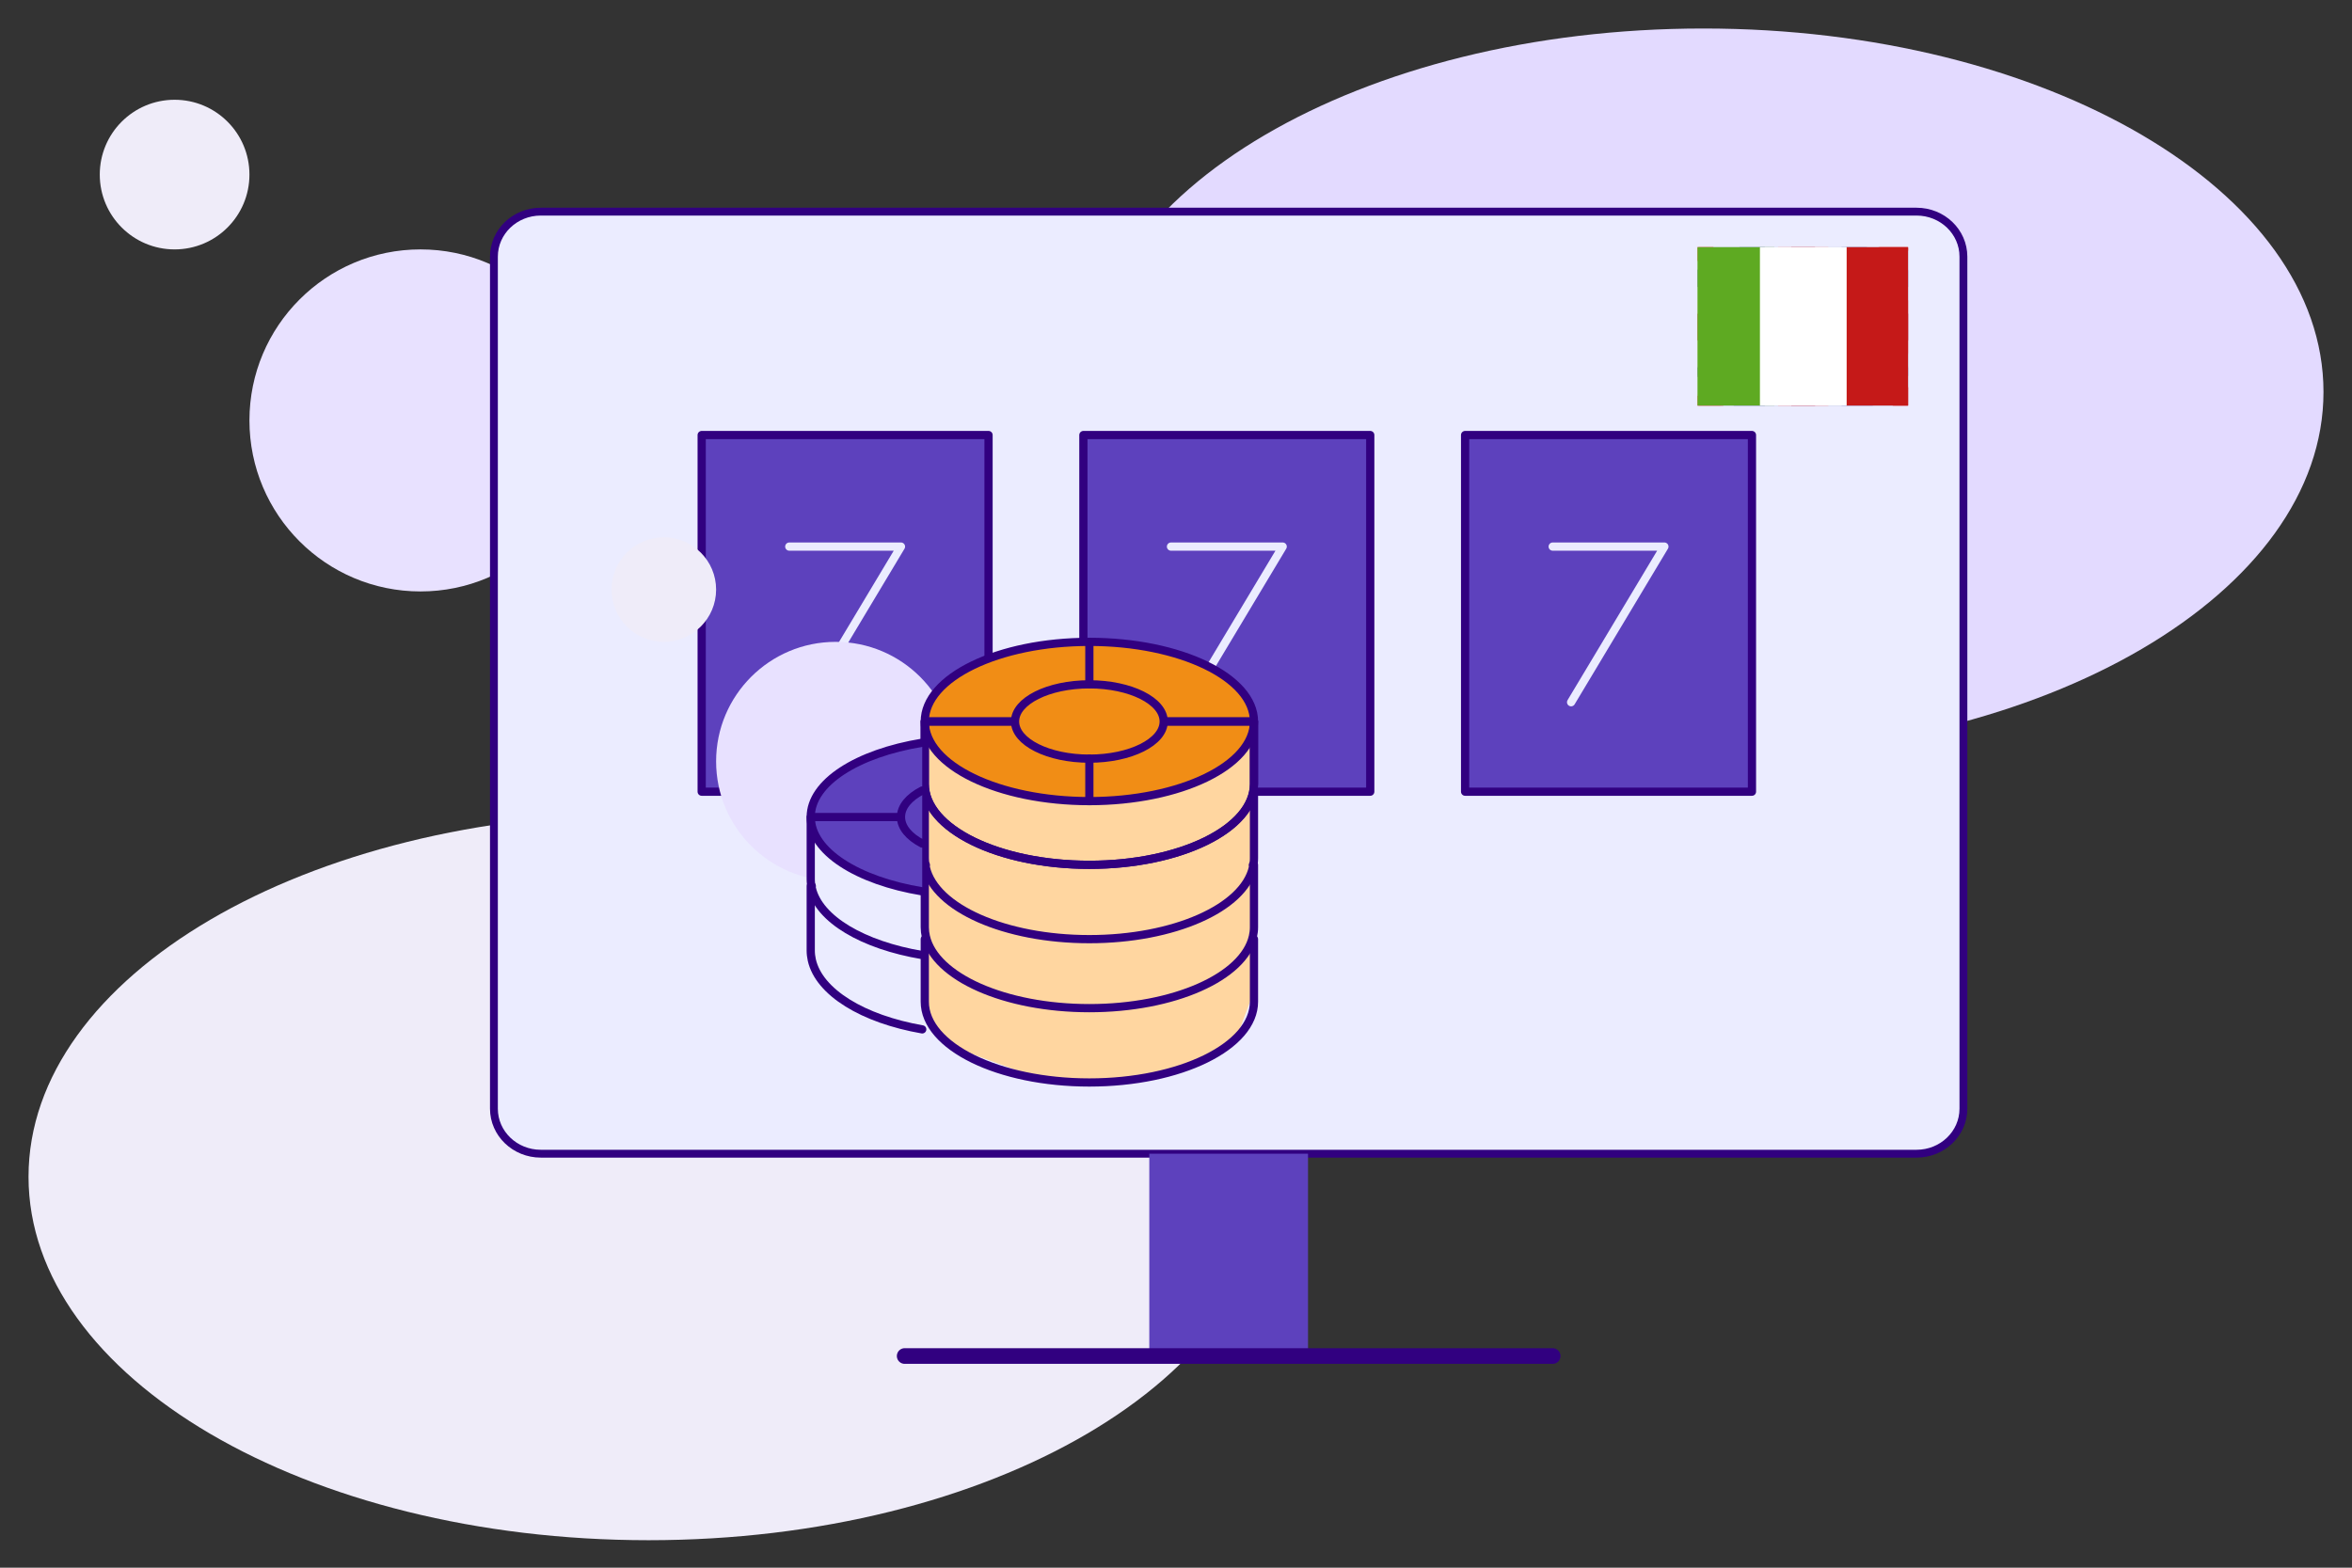 <?xml version="1.0" encoding="UTF-8"?>
<svg width="600" height="400" viewBox="0 0 600 400" fill="none" xmlns="http://www.w3.org/2000/svg">
<rect x="0" y="0" width="600" height="400" fill="#333333" stroke="none"/>
<path d="M165.459 207.534C78.097 207.534 7.277 249.049 7.277 300.261C7.277 351.473 78.097 392.988 165.459 392.988C252.82 392.988 323.641 351.473 323.641 300.261C323.641 249.049 252.82 207.534 165.459 207.534Z" fill="#EFECF9"/>
<path d="M434.545 7.272C347.183 7.272 276.363 48.787 276.363 99.999C276.363 151.211 347.183 192.727 434.545 192.727C521.906 192.727 592.727 151.211 592.727 99.999C592.727 48.787 521.906 7.272 434.545 7.272Z" fill="#E3DAFF"/>
<path d="M44.542 25.455C33.998 25.455 25.451 34.002 25.451 44.546C25.451 55.089 33.998 63.637 44.542 63.637C55.086 63.637 63.633 55.089 63.633 44.546C63.633 34.002 55.086 25.455 44.542 25.455Z" fill="#EFECF9"/>
<path d="M107.27 63.636C83.17 63.636 63.633 83.172 63.633 107.272C63.633 131.372 83.17 150.908 107.27 150.908C131.37 150.908 150.906 131.372 150.906 107.272C150.906 83.172 131.37 63.636 107.27 63.636Z" fill="#E8E1FF"/>
<path d="M488.913 54H137.958C131.354 54 126 59.143 126 65.487V282.883C126 289.225 131.354 294.369 137.958 294.369H488.913C495.518 294.369 500.872 289.225 500.872 282.883V65.487C500.872 59.143 495.518 54 488.913 54Z" fill="#EBECFF" stroke="#310080" stroke-width="2" stroke-linecap="round" stroke-linejoin="round"/>
<path d="M333.676 294.375V346H293.188V294.375" fill="#5D41BD"/>
<path d="M230.789 345.992H396.085" stroke="#310080" stroke-width="4" stroke-linecap="round" stroke-linejoin="round"/>
<path d="M446.928 111H373.75V202H446.928V111Z" fill="#5D41BD" stroke="#310080" stroke-width="2.096" stroke-linecap="round" stroke-linejoin="round"/>
<path d="M396.094 139.463H424.593L400.791 179.174" stroke="#EBECFF" stroke-width="2.096" stroke-linecap="round" stroke-linejoin="round"/>
<path d="M349.553 111H276.375V202H349.553V111Z" fill="#5D41BD" stroke="#310080" stroke-width="2.096" stroke-linecap="round" stroke-linejoin="round"/>
<path d="M298.719 139.463H327.218L303.416 179.174" stroke="#EBECFF" stroke-width="2.096" stroke-linecap="round" stroke-linejoin="round"/>
<path d="M252.178 111H179V202H252.178V111Z" fill="#5D41BD" stroke="#310080" stroke-width="2.096" stroke-linecap="round" stroke-linejoin="round"/>
<path d="M201.344 139.463H229.843L206.041 179.174" stroke="#EBECFF" stroke-width="2.096" stroke-linecap="round" stroke-linejoin="round"/>
<path d="M169.34 137.094C161.972 137.094 156 143.066 156 150.433C156 157.801 161.972 163.773 169.34 163.773C176.707 163.773 182.68 157.801 182.68 150.433C182.68 143.066 176.707 137.094 169.34 137.094Z" fill="#EFECF9"/>
<path d="M213.173 163.773C196.333 163.773 182.681 177.425 182.681 194.265C182.681 211.104 196.333 224.756 213.173 224.756C230.013 224.756 243.664 211.104 243.664 194.265C243.664 177.425 230.013 163.773 213.173 163.773Z" fill="#E8E1FF"/>
<path d="M207.707 213.607L213.65 209.51L251.283 214.396V249.253L249.32 254.465L240.812 259.352L233.94 260.329L222.159 259.352L212.598 253.785L207.008 245.4L207.707 213.607Z" fill="#EBECFF"/>
<path d="M235.406 186.642L246.205 177.113L319.257 186.642V254.612L315.446 264.776L298.93 274.304L285.59 276.21L262.721 274.304L241.759 266.681L235.406 257.153V186.642Z" fill="#FFD6A0"/>
<path d="M277.903 204.408C301.092 204.408 319.892 195.311 319.892 184.09C319.892 172.87 301.092 163.773 277.903 163.773C254.713 163.773 235.914 172.87 235.914 184.09C235.914 195.311 254.713 204.408 277.903 204.408Z" fill="#F18D15" stroke="#310080" stroke-width="2.096" stroke-linecap="round" stroke-linejoin="round"/>
<path d="M277.9 193.572C288.373 193.572 296.863 189.327 296.863 184.091C296.863 178.854 288.373 174.609 277.9 174.609C267.428 174.609 258.938 178.854 258.938 184.091C258.938 189.327 267.428 193.572 277.9 193.572Z" stroke="#310080" stroke-width="2.096" stroke-linecap="round" stroke-linejoin="round"/>
<path d="M277.898 174.609V163.773" stroke="#310080" stroke-width="2.096" stroke-linecap="round" stroke-linejoin="round"/>
<path d="M297.111 184.09H319.892V200.042C319.895 211.433 301.09 220.66 277.886 220.66C254.683 220.66 235.914 211.433 235.914 200.042V184.09H258.69" stroke="#310080" stroke-width="2.096" stroke-linecap="round" stroke-linejoin="round"/>
<path d="M297.111 184.09H319.892V200.042C319.895 211.433 301.09 220.66 277.886 220.66C254.683 220.66 235.914 211.433 235.914 200.042V184.09H258.69" stroke="#310080" stroke-width="2.096" stroke-linecap="round" stroke-linejoin="round"/>
<path d="M319.619 203.055H319.892V218.997C319.892 219.801 319.791 220.577 319.619 221.354C317.245 231.654 299.478 239.625 277.889 239.625C256.3 239.625 238.56 231.654 236.187 221.354C236.014 220.577 235.914 219.801 235.914 218.997V203.055H236.187" stroke="#310080" stroke-width="2.096" stroke-linecap="round" stroke-linejoin="round"/>
<path d="M319.619 220.662H319.892V236.604C319.892 237.408 319.791 238.185 319.619 238.934C317.268 249.234 299.504 257.233 277.889 257.233C256.273 257.233 238.537 249.239 236.187 238.934C236.014 238.179 235.914 237.403 235.914 236.604V220.662H236.187" stroke="#310080" stroke-width="2.096" stroke-linecap="round" stroke-linejoin="round"/>
<path d="M319.619 239.625H319.892V255.581C319.892 266.979 301.077 276.197 277.891 276.197C254.706 276.197 235.914 266.979 235.914 255.581V239.625H236.187" stroke="#310080" stroke-width="2.096" stroke-linecap="round" stroke-linejoin="round"/>
<path d="M277.898 193.572V204.408" stroke="#310080" stroke-width="2.096" stroke-linecap="round" stroke-linejoin="round"/>
<path d="M235.264 189.508C218.712 192.213 206.82 199.67 206.82 208.446C206.82 217.222 218.712 224.701 235.264 227.432" fill="#5D41BD"/>
<path d="M235.264 189.508C218.712 192.213 206.82 199.67 206.82 208.446C206.82 217.222 218.712 224.701 235.264 227.432" stroke="#310080" stroke-width="2.096" stroke-linecap="round" stroke-linejoin="round"/>
<path d="M235.262 201.697C231.905 203.427 229.844 205.825 229.844 208.458C229.844 211.091 231.905 213.488 235.262 215.242" stroke="#310080" stroke-width="2.096" stroke-linecap="round" stroke-linejoin="round"/>
<path d="M229.773 208.473H206.82V224.326C206.82 225.124 206.921 225.895 207.096 226.639C208.937 234.576 220.172 241.149 235.264 243.689" stroke="#310080" stroke-width="2.096" stroke-linecap="round" stroke-linejoin="round"/>
<path d="M207.096 226.078H206.82V242.528C206.82 243.358 206.921 244.158 207.096 244.96C208.96 253.208 220.172 260.015 235.264 262.649" stroke="#310080" stroke-width="2.096" stroke-linecap="round" stroke-linejoin="round"/>
<g clip-path="url(#clip0_459_16464)">
<mask id="mask0_459_16464" style="mask-type:luminance" maskUnits="userSpaceOnUse" x="433" y="62" width="54" height="42">
<path d="M486.804 62.994H433V103.522H486.804V62.994Z" fill="white"/>
</mask>
<g mask="url(#mask0_459_16464)">
<path d="M486.804 62.996H433V103.524H486.804V62.996Z" fill="white"/>
<path fill-rule="evenodd" clip-rule="evenodd" d="M433 62.996V103.524H486.804V62.996H433Z" fill="#2E42A5"/>
<path d="M426.945 100.654L438.715 105.72L487.139 68.4L493.36 60.97L480.75 59.281L461.077 75.324L445.272 86.131L426.945 100.654Z" fill="white"/>
<path d="M428.625 104.198L434.678 107.069L491.004 60.293H482.597L428.625 104.198Z" fill="#F50100"/>
<path d="M492.86 100.654L481.09 105.72L432.666 68.4L426.445 60.97L439.056 59.281L458.896 75.324L474.701 86.131L492.86 100.654Z" fill="white"/>
<path d="M492.352 103.187L486.299 106.058L462.255 85.963L455.194 83.768L425.938 60.971H434.344L463.601 83.261L471.335 85.963L492.352 103.187Z" fill="#F50100"/>
<path fill-rule="evenodd" clip-rule="evenodd" d="M466.287 59.617H453.509V76.504H429.633V90.013H453.509V106.9H466.287V90.013H490.163V76.504H466.287V59.617Z" fill="#F50100"/>
<path d="M453.512 59.618V56.24H450.149V59.618H453.512ZM466.29 59.618H469.653V56.24H466.29V59.618ZM453.512 76.504V79.882H456.875V76.504H453.512ZM429.636 76.504V73.127H426.273V76.504H429.636ZM429.636 90.014H426.273V93.391H429.636V90.014ZM453.512 90.014H456.875V86.636H453.512V90.014ZM453.512 106.9H450.149V110.278H453.512V106.9ZM466.29 106.9V110.278H469.653V106.9H466.29ZM466.29 90.014V86.636H462.928V90.014H466.29ZM490.166 90.014V93.391H493.529V90.014H490.166ZM490.166 76.504H493.529V73.127H490.166V76.504ZM466.29 76.504H462.928V79.882H466.29V76.504ZM453.512 62.995H466.29V56.24H453.512V62.995ZM456.875 76.504V59.618H450.149V76.504H456.875ZM429.636 79.882H453.512V73.127H429.636V79.882ZM432.999 90.014V76.504H426.273V90.014H432.999ZM453.512 86.636H429.636V93.391H453.512V86.636ZM456.875 106.9V90.014H450.149V106.9H456.875ZM466.29 103.523H453.512V110.278H466.29V103.523ZM462.928 90.014V106.9H469.653V90.014H462.928ZM490.166 86.636H466.29V93.391H490.166V86.636ZM486.803 76.504V90.014H493.529V76.504H486.803ZM466.29 79.882H490.166V73.127H466.29V79.882ZM462.928 59.618V76.504H469.653V59.618H462.928Z" fill="white"/>
</g>
<g clip-path="url(#clip1_459_16464)">
<mask id="mask1_459_16464" style="mask-type:luminance" maskUnits="userSpaceOnUse" x="433" y="63" width="54" height="41">
<path d="M487 63H433V104H487V63Z" fill="white"/>
</mask>
<g mask="url(#mask1_459_16464)">
<path d="M487 63H433V104H487V63Z" fill="white"/>
<path fill-rule="evenodd" clip-rule="evenodd" d="M433 63V104H487V63H433Z" fill="#2E42A5"/>
<path d="M426.93 101.096L438.742 106.221L487.342 68.467L493.586 60.95L480.93 59.242L461.186 75.471L445.323 86.405L426.93 101.096Z" fill="white"/>
<path d="M428.617 104.684L434.692 107.588L491.223 60.268H482.786L428.617 104.684Z" fill="#F50100"/>
<path d="M493.078 101.096L481.266 106.221L432.666 68.467L426.422 60.95L439.078 59.242L458.991 75.471L474.853 86.405L493.078 101.096Z" fill="white"/>
<path d="M492.57 103.66L486.495 106.564L462.364 86.234L455.276 84.014L425.914 60.951H434.352L463.714 83.501L471.476 86.234L492.57 103.66Z" fill="#F50100"/>
<path fill-rule="evenodd" clip-rule="evenodd" d="M466.412 59.582H453.587V76.665H429.625V90.332H453.587V107.415H466.412V90.332H490.375V76.665H466.412V59.582Z" fill="#F50100"/>
<path d="M453.588 59.583V56.166H450.212V59.583H453.588ZM466.412 59.583H469.787V56.166H466.412V59.583ZM453.588 76.666V80.083H456.963V76.666H453.588ZM429.625 76.666V73.249H426.25V76.666H429.625ZM429.625 90.333H426.25V93.749H429.625V90.333ZM453.588 90.333H456.963V86.916H453.588V90.333ZM453.588 107.416H450.212V110.833H453.588V107.416ZM466.412 107.416V110.833H469.787V107.416H466.412ZM466.412 90.333V86.916H463.037V90.333H466.412ZM490.375 90.333V93.749H493.75V90.333H490.375ZM490.375 76.666H493.75V73.249H490.375V76.666ZM466.412 76.666H463.037V80.083H466.412V76.666ZM453.588 62.999H466.412V56.166H453.588V62.999ZM456.963 76.666V59.583H450.212V76.666H456.963ZM429.625 80.083H453.588V73.249H429.625V80.083ZM433 90.333V76.666H426.25V90.333H433ZM453.588 86.916H429.625V93.749H453.588V86.916ZM456.963 107.416V90.333H450.212V107.416H456.963ZM466.412 103.999H453.588V110.833H466.412V103.999ZM463.037 90.333V107.416H469.787V90.333H463.037ZM490.375 86.916H466.412V93.749H490.375V86.916ZM487 76.666V90.333H493.75V76.666H487ZM466.412 80.083H490.375V73.249H466.412V80.083ZM463.037 59.583V76.666H469.787V59.583H463.037Z" fill="white"/>
</g>
<g clip-path="url(#clip2_459_16464)">
<mask id="mask2_459_16464" style="mask-type:luminance" maskUnits="userSpaceOnUse" x="433" y="63" width="54" height="41">
<path d="M487 63H433V104H487V63Z" fill="white"/>
</mask>
<g mask="url(#mask2_459_16464)">
<path d="M487 63H433V104H487V63Z" fill="white"/>
<path fill-rule="evenodd" clip-rule="evenodd" d="M433 63V104H487V63H433Z" fill="#2E42A5"/>
<path d="M426.93 101.096L438.742 106.221L487.342 68.467L493.586 60.95L480.93 59.242L461.186 75.471L445.323 86.405L426.93 101.096Z" fill="white"/>
<path d="M428.617 104.684L434.692 107.588L491.223 60.268H482.786L428.617 104.684Z" fill="#F50100"/>
<path d="M493.078 101.096L481.266 106.221L432.666 68.467L426.422 60.95L439.078 59.242L458.991 75.471L474.853 86.405L493.078 101.096Z" fill="white"/>
<path d="M492.57 103.66L486.495 106.564L462.364 86.234L455.276 84.014L425.914 60.951H434.352L463.714 83.501L471.476 86.234L492.57 103.66Z" fill="#F50100"/>
<path fill-rule="evenodd" clip-rule="evenodd" d="M466.412 59.582H453.587V76.665H429.625V90.332H453.587V107.415H466.412V90.332H490.375V76.665H466.412V59.582Z" fill="#F50100"/>
<path d="M453.588 59.583V56.166H450.212V59.583H453.588ZM466.412 59.583H469.787V56.166H466.412V59.583ZM453.588 76.666V80.083H456.963V76.666H453.588ZM429.625 76.666V73.249H426.25V76.666H429.625ZM429.625 90.333H426.25V93.749H429.625V90.333ZM453.588 90.333H456.963V86.916H453.588V90.333ZM453.588 107.416H450.212V110.833H453.588V107.416ZM466.412 107.416V110.833H469.787V107.416H466.412ZM466.412 90.333V86.916H463.037V90.333H466.412ZM490.375 90.333V93.749H493.75V90.333H490.375ZM490.375 76.666H493.75V73.249H490.375V76.666ZM466.412 76.666H463.037V80.083H466.412V76.666ZM453.588 62.999H466.412V56.166H453.588V62.999ZM456.963 76.666V59.583H450.212V76.666H456.963ZM429.625 80.083H453.588V73.249H429.625V80.083ZM433 90.333V76.666H426.25V90.333H433ZM453.588 86.916H429.625V93.749H453.588V86.916ZM456.963 107.416V90.333H450.212V107.416H456.963ZM466.412 103.999H453.588V110.833H466.412V103.999ZM463.037 90.333V107.416H469.787V90.333H463.037ZM490.375 86.916H466.412V93.749H490.375V86.916ZM487 76.666V90.333H493.75V76.666H487ZM466.412 80.083H490.375V73.249H466.412V80.083ZM463.037 59.583V76.666H469.787V59.583H463.037Z" fill="white"/>
</g>
<g clip-path="url(#clip3_459_16464)">
<mask id="mask3_459_16464" style="mask-type:luminance" maskUnits="userSpaceOnUse" x="430" y="60" width="60" height="47">
<path d="M489.424 60.516H430.57V106.485H489.424V60.516Z" fill="white"/>
</mask>
<g mask="url(#mask3_459_16464)">
<path d="M489.424 60.516H430.57V106.485H489.424V60.516Z" fill="white"/>
<path fill-rule="evenodd" clip-rule="evenodd" d="M471.031 60.516H489.423V106.485H471.031V60.516Z" fill="#C51918"/>
<path fill-rule="evenodd" clip-rule="evenodd" d="M430.57 60.516H452.641V106.485H430.57V60.516Z" fill="#5EAA22"/>
<path fill-rule="evenodd" clip-rule="evenodd" d="M448.961 60.516H471.031V106.485H448.961V60.516Z" fill="white"/>
</g>
</g>
</g>
</g>
</g>
<defs>
<clipPath id="clip0_459_16464">
<rect width="53.804" height="40.528" fill="white" transform="translate(433 63)"/>
</clipPath>
<clipPath id="clip1_459_16464">
<rect width="54" height="41" fill="white" transform="translate(433 63)"/>
</clipPath>
<clipPath id="clip2_459_16464">
<rect width="54" height="41" fill="white" transform="translate(433 63)"/>
</clipPath>
<clipPath id="clip3_459_16464">
<rect width="58.854" height="45.97" fill="white" transform="translate(430.57 60.516)"/>
</clipPath>
</defs>
</svg>
